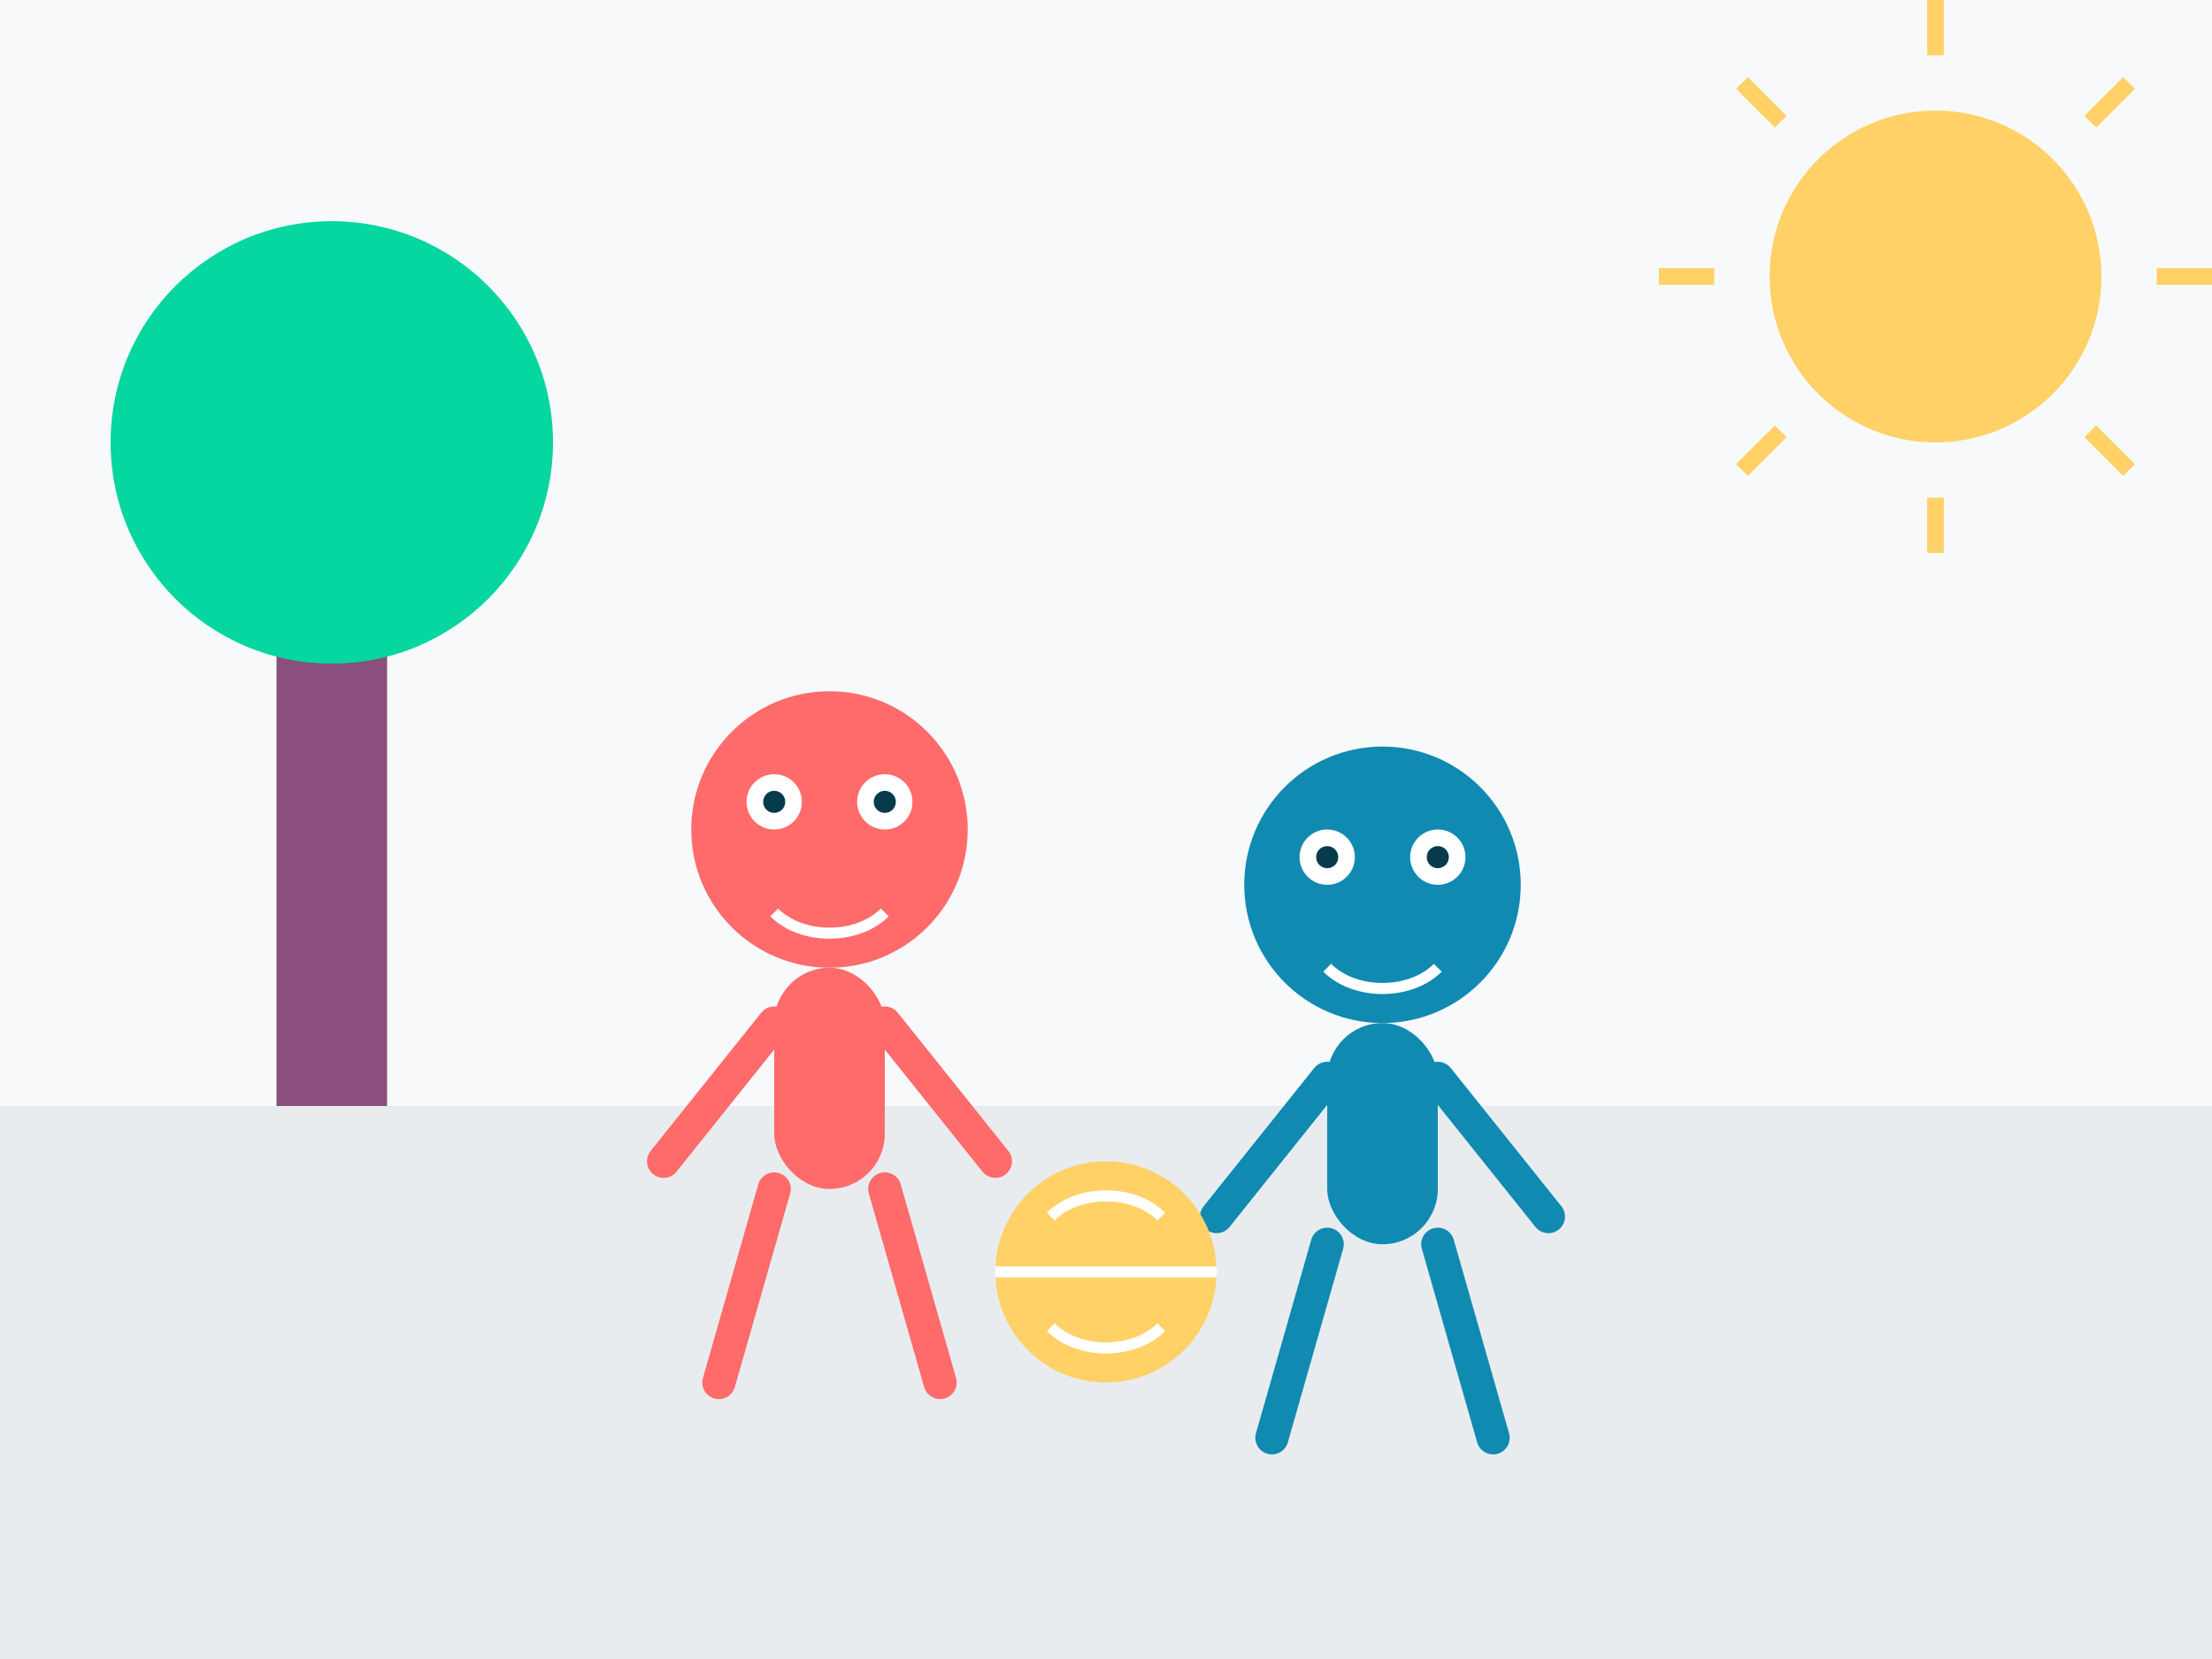 <svg width="400" height="300" viewBox="0 0 400 300" xmlns="http://www.w3.org/2000/svg">
  <!-- Galeri Resmi 1 - Çocuklar Oyun Oynarken -->
  
  <!-- Arka Plan -->
  <rect width="400" height="300" fill="#F8F9FA" />
  
  <!-- Zemin -->
  <rect y="200" width="400" height="100" fill="#E9ECEF" />
  
  <!-- Güneş -->
  <circle cx="350" cy="50" r="30" fill="#FFD166" />
  <line x1="350" y1="10" x2="350" y2="0" stroke="#FFD166" stroke-width="3" />
  <line x1="350" y1="90" x2="350" y2="100" stroke="#FFD166" stroke-width="3" />
  <line x1="310" y1="50" x2="300" y2="50" stroke="#FFD166" stroke-width="3" />
  <line x1="390" y1="50" x2="400" y2="50" stroke="#FFD166" stroke-width="3" />
  <line x1="322" y1="22" x2="315" y2="15" stroke="#FFD166" stroke-width="3" />
  <line x1="378" y1="78" x2="385" y2="85" stroke="#FFD166" stroke-width="3" />
  <line x1="322" y1="78" x2="315" y2="85" stroke="#FFD166" stroke-width="3" />
  <line x1="378" y1="22" x2="385" y2="15" stroke="#FFD166" stroke-width="3" />
  
  <!-- Ağaç -->
  <rect x="50" y="100" width="20" height="100" fill="#8A4F7D" />
  <circle cx="60" cy="80" r="40" fill="#06D6A0" />
  
  <!-- Çocuk 1 -->
  <circle cx="150" cy="150" r="25" fill="#FF6B6B" />
  <rect x="140" y="175" width="20" height="40" rx="10" fill="#FF6B6B" />
  <line x1="140" y1="185" x2="120" y2="210" stroke="#FF6B6B" stroke-width="6" stroke-linecap="round" />
  <line x1="160" y1="185" x2="180" y2="210" stroke="#FF6B6B" stroke-width="6" stroke-linecap="round" />
  <line x1="140" y1="215" x2="130" y2="250" stroke="#FF6B6B" stroke-width="6" stroke-linecap="round" />
  <line x1="160" y1="215" x2="170" y2="250" stroke="#FF6B6B" stroke-width="6" stroke-linecap="round" />
  <circle cx="140" cy="145" r="5" fill="#FFFFFF" />
  <circle cx="160" cy="145" r="5" fill="#FFFFFF" />
  <circle cx="140" cy="145" r="2" fill="#073B4C" />
  <circle cx="160" cy="145" r="2" fill="#073B4C" />
  <path d="M140,165 C145,170 155,170 160,165" fill="none" stroke="#FFFFFF" stroke-width="2" />
  
  <!-- Çocuk 2 -->
  <circle cx="250" cy="160" r="25" fill="#118AB2" />
  <rect x="240" y="185" width="20" height="40" rx="10" fill="#118AB2" />
  <line x1="240" y1="195" x2="220" y2="220" stroke="#118AB2" stroke-width="6" stroke-linecap="round" />
  <line x1="260" y1="195" x2="280" y2="220" stroke="#118AB2" stroke-width="6" stroke-linecap="round" />
  <line x1="240" y1="225" x2="230" y2="260" stroke="#118AB2" stroke-width="6" stroke-linecap="round" />
  <line x1="260" y1="225" x2="270" y2="260" stroke="#118AB2" stroke-width="6" stroke-linecap="round" />
  <circle cx="240" cy="155" r="5" fill="#FFFFFF" />
  <circle cx="260" cy="155" r="5" fill="#FFFFFF" />
  <circle cx="240" cy="155" r="2" fill="#073B4C" />
  <circle cx="260" cy="155" r="2" fill="#073B4C" />
  <path d="M240,175 C245,180 255,180 260,175" fill="none" stroke="#FFFFFF" stroke-width="2" />
  
  <!-- Top -->
  <circle cx="200" cy="230" r="20" fill="#FFD166" />
  <path d="M190,220 C195,215 205,215 210,220" fill="none" stroke="#FFFFFF" stroke-width="2" />
  <path d="M190,240 C195,245 205,245 210,240" fill="none" stroke="#FFFFFF" stroke-width="2" />
  <path d="M180,230 L220,230" stroke="#FFFFFF" stroke-width="2" />
</svg>